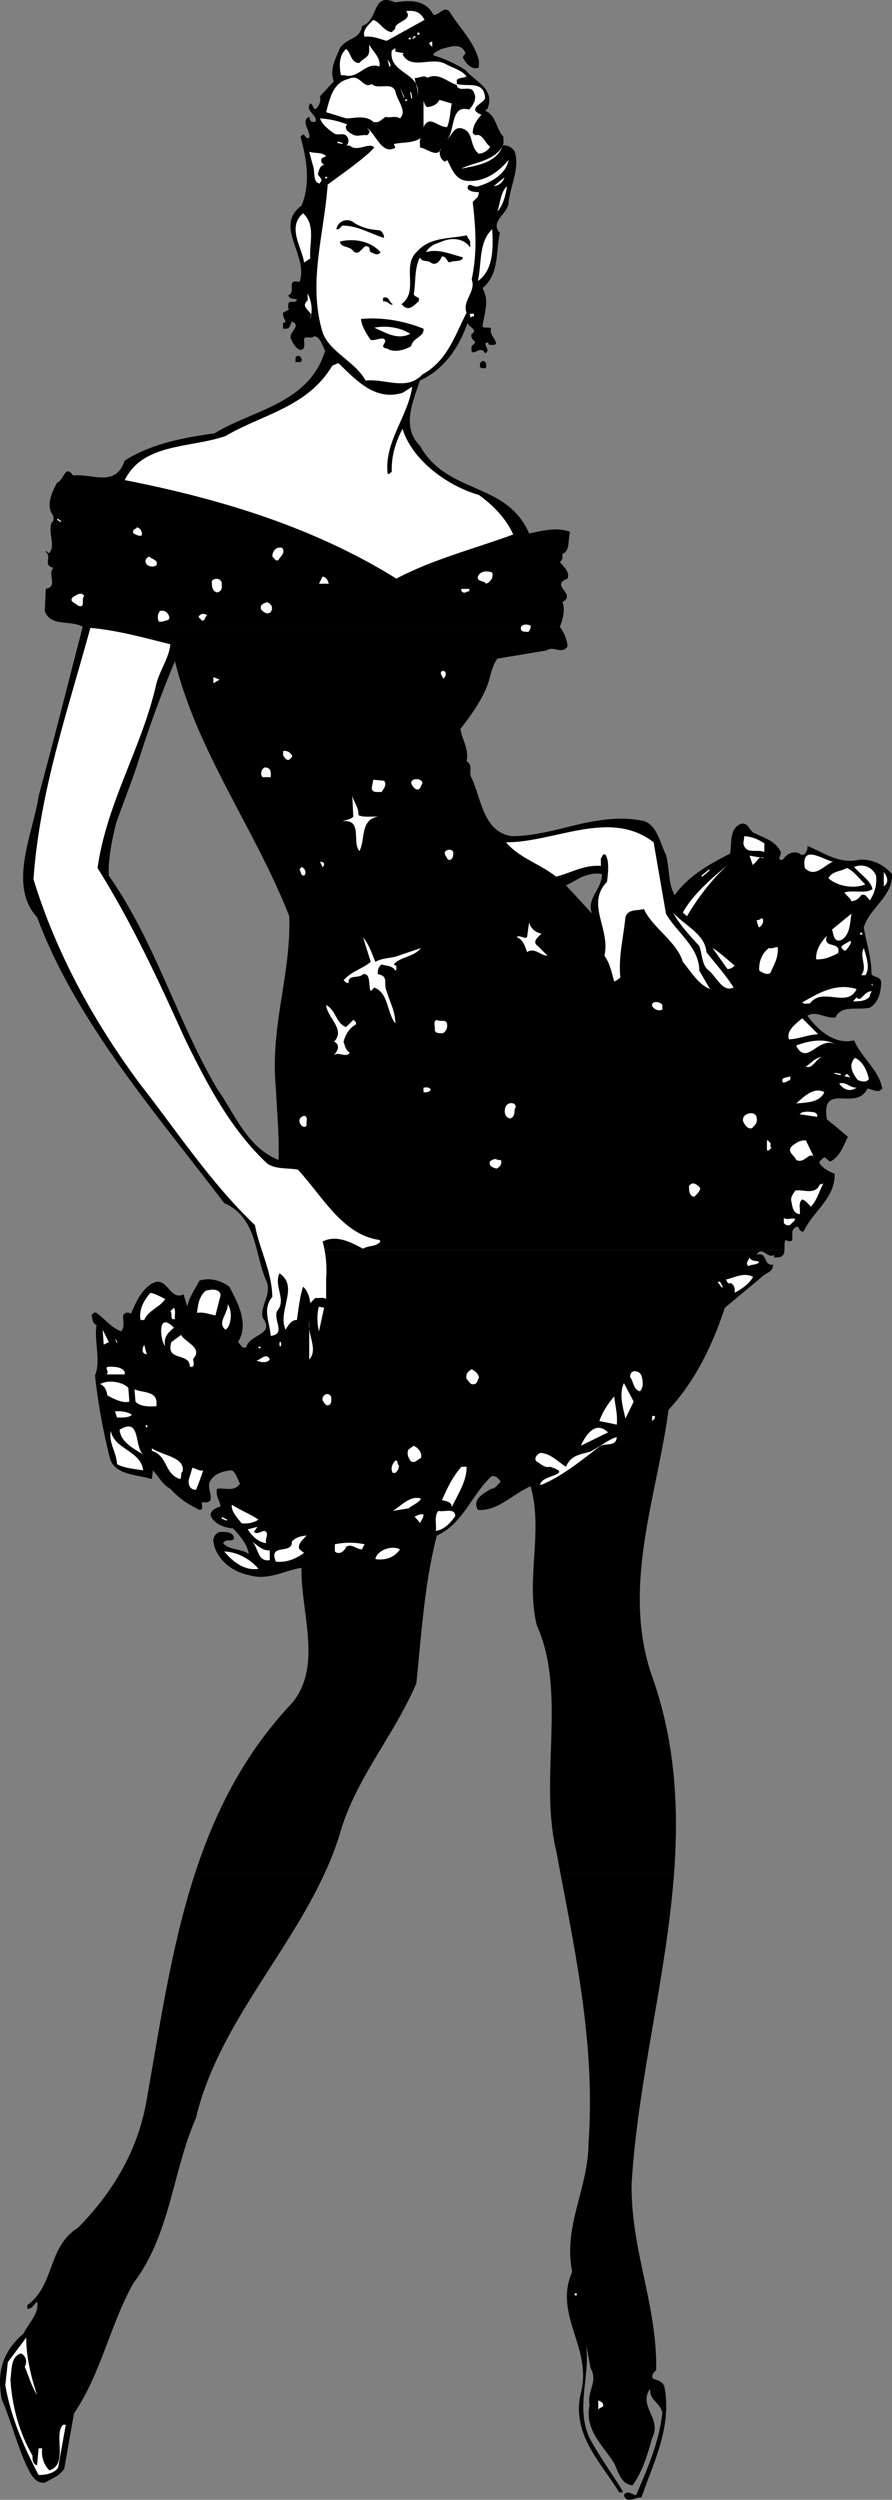 <svg xmlns="http://www.w3.org/2000/svg" width="174.039" height="487.207"><rect width="100%" height="100%" fill="#808080" stroke="none"/><path d="M38.025 365.193c-4.579 14.058-6.754 29.117-9.391 43.972-1.602 9.602-6.398 17.903-13.398 25-6 3.704-4.5 11.204-9.903 15.102v.7c.903.1 1.301-.9 1.903-1.4.5 2.302-1.704 4.2-2.602 6.2-4.102 3.5-5.3 7.5-4.3 12.8 1.8 4.2 2.902 8.7 4.8 12.9.7 1.402 1.602 3.6 3.602 3.402 1.296-.801 2.796-1.204 3.796-2.704l1.903-10.796c5.3-7.801 7-17.204 11.597-25.403 7.204-9.398 7.602-21.699 12.204-32.199 4.187-17.606 17.578-31.344 25.066-47.574H38.025m71.339 0c3.223 16.96 6.758 34.16 5.47 52.375 0 8.898-5 16.199-3.2 25.199-3.7 8.5 4 14.8 1.7 23.602-1.9 8 3.8 13.398 7.5 19.398.198 0 .5.102.698-.2-2-3.3-4.597-6.8-6.5-10.402-2.796-6 .204-12-.699-18.398l.903 4.8c1.5 2.7-.704 4.2-.204 7.2-1 4.7 2.403 7.602 4.602 11 1 1.602 1.3 4.398 3.8 4.602 2-2.801 2.9-6 3.802-9.204 2-3.796-2.801-6.199-.403-9.597-.098 2.3 1.801 2.5 2.403 4.597-.602 5.801-2.903 10.903-5.102 16.102-.8 0-1.7-1.102-2.398 0 .5 1.898 2.296.3 3.398.5 2.398-6.898 6-13.8 4.5-21.602-.3-1-1.3-1.296-2.102-1.5-.597-.5-.097-1.296.5-1.699.204-12.898-5-23.5-4.796-36.398 1.21-20.09 6.773-40.25 8.273-60.375h-22.145"/><path d="M131.509 365.193c.973-13.035.242-26.055-4.477-39.028-5.699-17.296 1.204-34.699 3.403-51.398 5.3-5.7 8.597-12.7 11-19.898l7.199-6c.898-.903 2.2-.903 2.2-2.403-2 .3-1-2.597-3.2-1.898 1-1.903 2.2.898 3.398 0v.5h.704c1.058-.055 1.277-.696 1.32-1.45H50.134c.531 2.032.984 4.102 1.8 5.95 1.2 2.699-1.198 4.8-.698 7.199 2.5 3.5-2.403 3.102-3.204 5.8-.796.4-1.097-.6-1.597-1 2.199-3.5 0-7.6-1.7-10.8-1.601-1.2-3.703-1.8-5.8-1.2-.903 1.7-2 3.2-2.403 5.098-.199-.796-.5-1.597-.699-2.398-2.898 1.398-3.199-4.2-6.5-1.898-2 1.398-2.898 3.699-3.8 5.699-.399-.403-1.2-.301-1.5.3-.098.7.402 2.297-.399 3.098-1.898-.7-3.2-2.398-4.8-3.597-.5-.204-.7.199-1 .5.3.597.1 1.5 1 1.898-.5 3.102.902 7-.302 9.8a120.41 120.41 0 0 0 2.903 16.098c.898 3.301 5.199 3.204 8.199 4.102l.2-1.7c1.1 1.2 1.902 2.802 3.402 3.598 1.699 1.903 3.597 3.102 5.699 4.102.898 0 .3-1 .5-1.5 3.398.5.398-2.8 1.699-4.3.8-1.302 2.5-1.802 4.102-1.9.898.5 1.097 1.802 1.597 2.598-1.199 1.704-3 .704-4.5 1-.3 1.301.5 2.204.7 3.403-.7.3-2.098.699-1.899 1.898.7 1.5 2.5 2.301 4.3 2.403 1.5 1.5 2.9 3.296 3.098 5-1.5-1.102-3.796-.704-5-2.102.704-1 1.301-.2 2.102-.8v-.4c-.398-1.1-1.7-1-2.8-1-.802.302-1.302 1.098-1.2 1.9.5 3.402 3.7 5.902 6.898 6.5 3.801 1.198 7.204-1 10.301-1.4-.199 8.598 4.2 19.2-1.898 26.4-9.282 9.835-14.98 21.163-18.91 33.226h25.277c1.273-2.762 2.375-5.59 3.23-8.528 3.102-10.296 10.5-18.699 14.704-28.597 1-9.7 1.597-19.602 4-28.801 5-2.2 6.699-7.8 10.597-11.5.903-.398 1.5.602 1.903 1-.602.398-1 1.398-1.903 1.398-1.3.801-3.8 2-2.597 4.102 3.898.3 6.796-3.102 10.296-4.602 2.5 8.801-1 18.204 1.204 27.102 5.898 13 .398 29.898 3.796 44 .274 1.473.551 2.95.832 4.426h22.145M109.282 122.04c.579-1.484 1.036-3.41.454-4.671 2.898-1.704-2.602-3.204 1-4.602.5-1.5-.903-2.3-1.5-3.3.597-.302.5-.9.5-1.5 1.597-.7 1-2.802 1.5-4.302-2.5-1-5.5-.199-8 .301-4.403-10.199-16-7.5-21.301-17.097-3.7-3.704-1.301-8.704 0-12.704 4.8-2.199 7.699-6.597 9.3-11.296 0 .796 2.2 1.398.797 2.199-.296.898.403 1.097.704 1.699l-.704.7c-.398 2.902 1.801-.598 2.602 1.402 1.2-.602-.3-1.5.2-2.102h.3c.102.102.3.2.2.398 3.3.5-.2-1.796.5-3.097-.4-.5-1.302.097-1.7-.5.398-2.602 1.398-5 0-7.403 3.3-2.699 2.602-7.097 3.398-10.796-2.097-2.204 1.704-3.704 1.704-6 .398-3.301 2.199-6.602 1.199-9.801-.5-.903-1.602-1.403-2.403-1.2.403-.5.102-1.203.204-1.703-1.5-1.597-1.403-4.199-3.602-5.097l.5-.403c1.5-3.898-2.398-5.199-4.3-7.5-2-1.296-4.098-2.199-6.302-2.898.102-.7 1-.8 1.5-1.2 1.5-.3 3.903-1.5 4.801.802-.199.398-.8.699-.3 1.199.601 1.097 1.703 2.097 2.902 1.597v-1.398c-1-3.8-3.7-6.2-5.801-9.602-1.2-1-1.898.903-3.102.704-1.5-3.102-5-2.801-7.398-2.403-4.7-2.097-3.102 3.5-6.5 4.602-.398 2.699-2.898 2.199-4.3 4.3-.802 2-2.098 4.098-1.2 6.5l-2.7 2.899c.2.898-.1 1.7-.698 2.398-.801.301-.5-.796-1.204-1-1.097 1.5 1.602 2.301 1 3.602h-.699c-.398-.3-.398-.602-.5-1-1.8.8.403 2.898 0 4.102-.597.296-.8-.5-1.199-.704l-.5.5c1.2 4.301 2 9.102.2 13.403-5.5 4.097 1.5 9.8-.4 14.898-2.8-.699-.5 1.903-2.198 2.602.296.8 1.097.597 1.699.8-.301 1-1.403-.101-1.7.899.098.3-.203.8.2 1l-1.2.7c-.101.698.297 1.198.5 1.698-.101.102-.203.301-.5.204v1.199h.5c.899 0 .899-.801 1.2-1.403 2 .801-.602 2-.2 3.301.5 1 .7 1.602 1.7 2.2 1.398.203.8-1.7.898-2.2.5-.5 1.403.102 1.903-.398 1.097-.2 1.699 1.8 2.199 2.8-3.102 10.297-14.102 11.5-21.602 16.098-5.898.801-12.3 2-17.5 5.301-1.8 5.3-6.199 2.5-10.097 2.898-1.5-2.296-1.801 1-3.102 1.403-1 1.898-2.3 4.5-.7 6.5-.1.398.2.898-.3 1.199-.898 2 .8 4.398-.5 6-.3.2-.7-.8-.7-.2 1.302 1-.698 2.598 1.5 3.098-1.3 1.301 1 3.602-1.5 4.102l-.198 4.3c1.062 3.098 4.847 1.79 7.175 2.973h93.371"/><path d="M15.911 122.04c.075.04.149.082.223.125-2.676 10.356-5.785 22.645-8.59 32.942l15.106 5.363c1.183-3.422 3.191-8.484 4.285-11.902a219.4 219.4 0 0 1 7.199-19.7c4.398 17.797 15.7 32.797 22.3 49.7.4 11.398-3.8 21.5-2.6 33.597.198 4.602.698 9.403.5 13.903-6.2-2.5-8.5-9-12-13.903-7.9-13.5-12-28.5-21.098-41.5-.223-2.968.707-7.492 1.414-10.195l-15.106-5.363c-1 7.101-6.11 17.36-.308 23.66 7.699 20.5 22.898 37.8 36.5 55.7 4.19 1.87 5.43 5.448 6.398 9.152h102.922c.039-.672-.059-1.434.18-1.954 2.5 1.102.5-1.699 1.898-2.398.898-.8.602 1.102 1.7.7 1.698-3.802 6.198-6.5 6-11.2-1.098-.5-2.098-.898-2.9-2-.198-.398.2-.602.5-.898.598-.801 1 .398 1.598.5 2-1.102 2.5-3.102 3.403-4.801-1.403-1.2-2.7-2.301-4.102-3.403-1.199-7.5 5.7-1.398 7.903-6 1 .102 2.097 1 2.898 0-.602-3.597-4.102-6.097-5.5-9.398-3.7.898-7-1.898-9.102-4.8 1.704-1.098 3.801.698 5.5.3 1.102-2.5 4.5-1.3 6.704-1.898 1.699-1 2.097-3 2.199-4.801 0-1.301-1.403-1-1.903-1.7 0-3.3-1-6.101-1.5-9.101 1.102-3.8 5.704-6.102 5.5-10.398-1.699-2-4.097-3-6.398-2.801-3.898.898-6.898-1.403-10.102-2.7.102.7-.199 1.297-.699 1.7-.3 0-.597.097-.8-.2-1.2-.601-2.5 0-3.297 1.2-1.5.097 0-1-.5-1.7-1-2-3.102-2.5-4.801-3.402-1.301-.3-1.301-2.3-2.903-1.898-2.296 1-1.699 3.699-2.097 5.8-3.903 2-8.102 4.297-10.801 8.098-1.3-2.3-1-5.3-1.7-7.898-1.198-2.301-1.6-5.403-4.1-6.5-5.134-1.203-10.43-.043-14.985 1.09l2.523 9.832c1.145-.496 2.77-.97 4.063-.621.097 2.898-3.102 4.699-1.903 7.699l-5.097-5.5c.828-.414 2.086-1.137 2.937-1.578l-2.523-9.832c-3.301.828-7.356 1.808-10.914 1.808-5.602-.7-6-7.2-7.903-11.3-.699-1.2.403-2.4-1-3.297.5-2.5-.898-4.204-1.199-6.301 2.102-2.7 4.102-5.5 5.301-8.602.602-1.7.8-3.597 1.898-5.097l9.602-1.602c1.398-1 3 .898 4.102-.8-.102-1.4-.704-2.7-1.5-3.802l.046-.125h-93.37"/><path fill="#fff" d="m82.833 3.869-7.398 4.097c-1.403-.398-2.7-1-4.301-.8-.5-1.2.7-2.297 1.7-3.297 1.402.5 2 2.199 3.6 2.398l.7-.7c-.3-1.3 3.602-1.6 2.102-3.402 1.796-.199 2.796.204 3.597 1.704m-1.398 2.898h.398v-.398h-.398v.398m-.5.199.199.2-.5.402-.2-.102.5-.5m-1.198.699h.398V7.37h-.398v.296m4.597 1.499-.699-.796c.3.199.3-.403.7-.204v1m-10.302 3.801c-2.699-1-4.097 2.5-6.796 1.7h-.704c-.398-1.7-.398-4 1-5.098.903.5.903 2.8 2.602 2.699.8-1 1.7-.898 1.898-2.2V8.666c.602 1.301 2.301 2.5 2 4.301m4.801-2.598-.3.199c1.601 3.199 5.703.398 8.402 1.898 1.398.801 3 1.102 4.097 2.403-.597.398-1.398.199-1.898.699v.8c2.2.598 5.2-.703 5.5 2.598.2 1.102-3.898 2.102-.7 3.403-.902 1-1.698 2.097-1.698 3.597l.5.403c1.398-.5 1.898 1.597 2.898 2.199-.398.8-1.3 1.3-2.2 1.398-2-1.5-.8-4.5-3.6-5-1.5-.098-1.7 1.7-2.9 2.403 2-1.102.7-7.204 4.598-6 .801-.903 1.602-2.102.903-3.403-.602-1.5-3.102.2-3.301-1.398-1.898-.602-3.5-2.5-5.8-1.403-.5-.699-1.802.204-2.4 0 0 1 .802 2.301.5 3.801 1.098-5-5.698-4.398-5-9.097l.7-.5v.699l1.7.3"/><path fill="#fff" d="M76.134 12.966h-.2l-.3-1.398c.2.398.7.8.5 1.398m-3.602 3.403c1.204 1.199 3.903-.5 4.602 1.398.3 1.8 2.398 3.898.898 5.3-1-.6-1.898 0-2.796-.3-1.204.8-1.204 1.2-2.403 1-1.5-1.5-4.199-.602-5.3-.7l-3.899-1.198c.7-2.602 1.3-5.801 4.398-6.5 2.301-1.102 2.801 2.097 4.5 1m6.301 2.796-.8-2.097.8 1.699zm1.199-1.199h.204l.199 1.2h-.2l-.203-1.2m8.102 2.199c-.3 1.5-.3 3.204-.898 4.602-1.801.102-3.403-2.5-4.602 0v-5.102c.2.403.2.903.7 1.204 1.198-.102 2-.602 2.402-1.403l2.398.7m-9.102-.501h.403v-.296h-.403v.296m-11.296 4.602c-.801.8.398 1.602 1 1.898 1 .602 1.898 0 2.898.204.2-.204.602-.5.398-.903l-.398-.5c1.7 1.102 2.898 5.403 5.5 3.801l-.3-.7c1.8-.402 3.8-.1 5.3-1.198-.398.5-.102 1.296-.2 1.898 1.098 0 3.302 2.102 4.098.3-.398 0-.398 1.9.704 2.4.199.1.296-.099.5-.302 1 1.801 1.597 4.102 4.296 4.102 3.102.102 5.704-1.7 7.704-4.102-.5 2.801-3.5 4.403-5.801 5.102-.903.5-2.2-1.102-2.2.5.598.7 1.399.602 2.2.7-.102 1.1-.403 1-1.2 1.902.598 5.296.899 9.898-.203 15.097.903 2.403-1.898 4.102-1 6.5-2.296 4.403-3.699 9.301-8.597 12-3.102 3.301-7.102.801-11.102 1.2-2.097-3.797-7-5.5-8.398-9.399-2.903-9.7.3-19 1-28.8 2.699-2 5.5-3.9 8.097-6.2l1-1c-.898-1.2-3.296 1-4.796-.398h-.704c.5-.204.602-1.301.204-1.704-.602-1-1.903-.097-2.602-.699-1-.699-2.3-1.699-2.7-2.898 1.598.097 3.7.5 5.302 1.199"/><path fill="#fff" d="m65.833 27.869.102-.301.898.3v.2l-1-.2m24.199 5.001c1.801-1.102 6.204-1.301 8-4.301-1.296 3.199-5 3.699-8 4.3m-26.398-2.402c-.3.102-.7.2-.898.5-.204.602.199 1.102.699 1.2-.903-.2-1.301 1.101-1.403 1.902.301.398 1.102 1 .403 1.5v.199c-1.5-.102-.903-2.398-1.403-3.602l-.699-2.597c1.102.398 2.5 0 3.301.898m32.699 5.801 2.102-1.7c-.301.9-1.102 1.7-2.102 1.7m-32.898-1.5h.398v-.3h-.398v.3m33.597 6.5c.602-1.7.602-3.8 1.903-5-.301 1.8-.7 3.602-1.903 5m-36.5 9.102-1.199.796c-.398-2.898-3.398-6.898-.199-9.597 2.5 2.3 1.2 5.699 1.398 8.8"/><path d="M74.032 44.869c.5.199.903.796.903 1.5-2.7-.801-5.102-2.403-8.102-2.403-.398.2-.597.903-1.199.7.2-1.399 1.8-2.2 3.102-1.5 1.5 1.101 3.296 1.601 5.296 1.703"/><path fill="#fff" d="M93.236 54.767c.796-3.5.097-7.5 2.796-10.102.204 3.5.301 8-2.796 10.102"/><path d="M91.736 47.068v1.199c-1.204-1.898-3.704-2-5.5-1.2-1.102.4-2.5.802-3.102 2.098 2.2-.796 4.898.403 7.2 1-.2 1-1.802.5-2.7 1-.602-.5-.602-1.199-1.398-1.199-.301.7-1.102 2-2.204 1.2-.597-.5-1.699 0-2.097-1-1.102 2.101-.801 4.8-1.2 7.203.297.699 1.399.398.899 1.398-.8.7-1.7 1.8-2.8 1l-.5-.5c3.5-2.5-.099-7.5 3.1-10.3 2.5-2.802 6.302-2.4 9.598-3.098l.704 1.199m-17.5 2.097c-.602.801-1.204.204-1.903 0-.5-.398.2-1.097-1-1.199-.8.403-1.3 1.903-2.398 1-.602-1.097-2.5-.597-2.602-1.898 2.903-.7 6.102 0 7.903 2.097"/><path fill="#fff" d="M60.532 61.966c1-1.097-2.296-2-.5-3.398v-1.403c.602 1.204 1.102 3.204.5 4.801"/><path d="M76.634 59.267c-.398.5-1.102-.8-1.898-.5v-.7c1.199-.5 1.097.802 1.898 1.2"/><path fill="#fff" d="M92.435 61.665c-.2 0-.5 0-.7.301 0-.3.098-.597-.203-.8.5.101 1.102-.399.903.5"/><path d="M82.634 64.068c.2 1.597-2.2 1.8-2.398 3.398-1.204.7-2.903 1.2-4.301.7-.301-.399-1-.098-1.2-.7.098-.5.899-1.097 0-1.5-.902 0-1.5.403-2.402.301-.898-1.3-1.8-2.8-1.898-4.102 4.199-.398 8.5.403 12.199 1.903"/><path fill="#fff" d="M80.032 65.068c-2.5 1.3-4.898-.301-7-1.2 2.403-.5 5.204 0 7 1.2"/><path d="M58.833 69.869c.102.296 0 .796-.398.699h-.801c.102-.5-.2-1.102.5-1.2.398-.101.5.297.7.5m35.999.899c0 .398.2.8-.199 1-.398 0-1 .102-1-.5 0-.5.102-.7.5-.898.398-.102.5.296.7.398"/><path fill="#fff" d="m78.532 76.568 1.903-1.2c-.903 6-5.5 10.7-4.801 17 .398.098.5-.3.8-.402-.1-3.199.802-5.898 2.098-8.398 1.903 6.199 8.903 11.199 14.903 12.898 2.898 2.102 5.3 4.602 6.699 7.7-7.602 2.8-15.602 4.8-22.8 8.601-16.098-10-34.2-15.5-53-19.2 3.6-7.3 12.902-6.198 19.698-8.6 7.102-4.2 16-5.598 20.801-13.7l1.2-.5c3.601 3.5 7.203 7.398 12.5 5.8m-67.399 24.7.102-.2.699.5-.102.2-.699-.5m16.5 3.102c-.602.199-1.102-.204-1.602-.403-.296-.898.403-.699.704-1.199.699.2 1.097.898.898 1.602m27.398 2.398c.801 1-.398 1.7-.699 2.398-.597.301-.8-.398-1.199-.699 0-1 .7-2 1.898-1.7m-24.5 3.399c-.699.5-1.898.204-2.097-.5-.2-.597.199-1 .699-1.199.5.602 1.8.602 1.398 1.7m65.5 1.402c.301 1.097-.398 1.898-1.199 2.199-.398-.7-1.8-.3-1.597-1.398.5-1.204 1.898-1.102 2.796-.801m-31.898 2.199h-1.898l.699-1.398c.699.097 1.097.796 1.199 1.398m-20.898.199c.199.801-.204 1.403-.903 1.5-1-.3-1-1.3-1-2.199.602-.898 2.2-.398 1.903.7m48.296.8c.301.602-.5.5-.699.7-.5.198-1-.302-.8-.7h1.5m-75.098 1.398c-.7.5.398 2.403-1.2 1.903-.402-.5-1.902-.801-1-1.7.598-.3 1.598-1.203 2.2-.203m36.398 3.102c-.597.602-1.398.102-1.898-.5-.301-1 .597-1.2 1.199-1.398.898.398 1.2 1.097.7 1.898m-19.899.699c.5 1.102-.801.903-1.2 1.2h-.703c-.398-.598-.296-1.598.204-2.098.796-.2 1.5.3 1.699.898m7.5 0c-.602.301-.301 1-1 1l-.7-.699c.2-.602 1.098-.898 1.7-.3m63.097 1.999c0 .5-.097.903-.5 1.2-.5-.098-1.097.101-1.398-.5-.2-1.098 1.3-1.098 1.898-.7m-70.296 3.602c-.204 2.5-2 5-2.704 7.597-2.796 12.5-9.699 23.204-11.5 36 6.704 10.704 11.903 21.903 17 33.204 4.204 8.597 8.903 17.699 16.102 24.398 1.7 1.2 4 .8 6 1.2 4.8 5.198 8.7 12.698 15.898 13.698l.204.301c-.903 1.102-2.301.7-3.403 1.403-2.3-1.204-5.097-2.801-7.898-1.403.597 2 .898 4.602.699 7.2v4c-.5-.399-1.398-.098-2.102-.2l-1 1c-.097-1.2-.597-2.5-1.398-3.2-.602 1.802-.898 4.302-1.2 6.501-1.1-.102-1.8 1.2-2.198 1.898-1.704-3.597 2.699-8.398-1.204-11-1.199 2.602 1.5 5.102-.5 7.403-.699 1.8 1.801 4.398-1.199 4.8-.199-2.601-1.699-5.3.301-7.601-.102-5.102-2.5-9.2-3.398-14-8.704-8.3-15.204-18.3-22.5-27.602-9.102-12.296-16.301-25.5-20.704-39.796 1.204-17.102 6.704-32.903 11.102-49 5.398.5 10.398 1.898 15.602 3.199m53.699 5.5c.097.5 0 .898-.5 1.199 0-.5-.801-1-.2-1.5.297 0 .598 0 .7.3m-45.301 2.098v-1.199l1.2.5zm15.301 14c.199.403-.2.602-.5.903-.602.199-1-.5-1.2-.903v-.796c.797-.102 1.297.199 1.7.796m-4.102 3.602v.7h-1.597c-.602-.7-.102-1.7.398-1.9.8 0 1.2.4 1.2 1.2m22.101 1.398c.597.704 0 1.5-.5 2.204-.7-.102-1.801.296-1.903-.801l.301-1.602 2.102.2m7.5.499c-.301.403-.301.903-.801 1.204-.7.097-1.2-.704-1.398-1.204-.102-1.097 2.097-1.097 2.199 0m-12.5 6.204c1.097.5 2.5.199 3.8.296-3.5.602-2.402 4.403-3.601 6.704-1.5-1.602.7-6.301-3.3-5.801.698-.301 1.5-.301 2.1-.903l-.198-4.097c.296 1.3 1.296 2.3 1.199 3.8m57.597 5.297 2.403 13.903c2.097 3.699 6.5 6.5 6.5 11.097l2.097 3.602c-2.296-.898-3.796-3.5-5.296-5.3-1.204-4-6-6.7-7.602-10.302-1.3.403-3.102-.097-3.602 1.602-.398 4-1.398 7.602-1 11.8-.398.2-.699.598-1.199.7-.5-1.7-.8-3.5-1.898-5 1.199-5.3-3.7-10.102.5-14.398.199-1.602.5-4.102-.301-5.301-.602-.301-.602.5-.898.699v1.5c-3-.3-5.801 1.3-8.704 2.102-1.843-1.442-3.984-2.454-5.949-3.622-1.441-.863-2.789-1.808-3.847-3.082 9.597 0 20.296-6.597 28.796 0m21.602.204v1.699c-1.5-.7-3.602.597-4.102-1.7l.204-1.402c1.5.102 2.699.602 3.898 1.403m-60.699 2c0 .5-.102.898-.5 1.199-.7.199-.7-.5-1-.801-.801-1.3 1.699-1.602 1.5-.398m74.097 1.597c-1.597.5-3.5 3.3-5.5 1.2-.796-4.797 3.602-1.598 5.5-1.2m-13.398-.699c-1.102-.7-1.3.7-2.2 1.2v.3l-.698-2 2.898.5m-85.898 1c0 .2 0 .602-.301.7l-.5-1c.3 0 .597 0 .8.3m70.797 10.301-.796-.7c1.796-3.402 5.699-6.8 8.898-9.402-3.2 2.8-6.102 6.7-8.102 10.102m36.903-7.903c.199 1.801-.301 3.403-1.2 4.801-.5-.398-.8-1.398-1.703-1-.5.7-1.097 1.102-1.898 1.2-.2-.598-.898-1.098-1.398-1.7 1.5-.597 4.296.3 5.5-.7-.403-1.698-2.403-2.897-3.602-4.3 1.7-.7 3.602 0 4.3 1.7m-111.601-.001c-.8-.097-.5-.699-.898-1.199l.398-.5c.602.2 1.102 1.102.5 1.7"/><path fill="#fff" d="M168.833 172.369c-2.199.898-5.398.398-7.199-1.204.7-1.398 2.398-1.296 3.602-2 1.398.602 2.398 2.102 3.597 3.204m-30.5-2.903.102.2-1.403 1.203-.199-.204 1.5-1.199m34.5 2.903-.398.398v-2.8c.5.6 1 1.6.398 2.402m-35 13.199c1.801 2.3 3.801 4.5 5.301 6.898-2.102 1-3.3-2-4.8-3.3-1.4-.899-1.302-3.2-1.9-4.797-1.902-2.102-3.902-4.204-5.1-6.5 2.198 2.5 6.198 4.097 6.5 7.699m26.402-2.403c-1.602.704-1.602-1.199-1.903-2l3.801-3.097c-.3 1.597-.2 4-1.898 5.097m-15.403-4.097c.2.699-.098 1.199-.699 1.699-.3-.3-.398-1-.5-1.5.602.3.7-.5 1.2-.2m-43.2 2.899c-.398.5-2 1.5-.7 2.403l1.9 1.898c-1.4 0-2.5-1.7-4-.7-.4-1.1-.7-2.402-2-2.902.402-.597 1.402.403 2 0l.402-2.898c.296 1.2 1.296 2 2.398 2.2m62.199.198h.403v-.398h-.403v.398m-4.301 3.602c-1.398.7-2.699 1.3-4.296 1.2-.102-1.802.898-3.302 2.097-4.598-.898 2.699 2.801.898 2.2 3.398m-90.297 1.699c1.199-.7 2.597-.7 3.898-1l5-1.7c-1.398 1.802-4.102 1.7-5.3 3.2.198.102.3.3.5.2-.099.3.198.8-.2 1-.602-1-1.7-.899-2.7-1.2-.6.5-.8 1.102-.698 1.903 2.199.398 1 1.796 1.699 3.296.597 2.102 1.699 3.903 1.699 6.301-1.7-2.2-1.3-5.898-4.102-7l-.699.7c-.5-.899.102-3.598-1.5-3.297-.8.898-3 0-2.8 1.699-.5.097-.7-.301-1-.5 1.402-1.7 3.601-2.2 5.3-3.602l-1.5-4.8c1.2 1.5 1.7 3.101 2.403 4.8m92.699-4.097c.3.398-.301 1-.5 1.398-.2.2-.403.602-.7.5-.3-.3-.703-.5-.5-.898a13.965 13.965 0 0 1 1.7-1m-14.199 1.199c.199 2-.704 3.398-1.403 5-.5.597-1.597 0-2.199-.403-.102-1.5.398-3.296 1.898-4.398.704.2 1.102-.2 1.704-.2m-8.403 3.598c-.199.301-.8.704-1.398.704l-2.903-4.102c1.5.898 2.903 2.3 4.301 3.398m25.5 1.903h-.8c1.3-1.602-.399-3.5.5-5.301.5 1.7 1.3 3.898.3 5.3m1.403 2.2-.204-.5h.204zm-3.102.5c-1.8 3.8-6.7-.5-9.102 2.8-.5 0-1.097.2-1.5-.198 3-1.704 6.5-3.903 10.602-2.602m2.602 1.398c-.801 1-2.102 1-3.301 1l.699-.796c.102.296.398.296.7.296.698-.597 1.198-1.398 2.198-1.5 0 .403-.398.602-.296 1m-40.5 1.704v.898c-.602.3-1.5.102-2-.7-.204-1.1 1.597-.902 2-.198m-61.704 4.296 1.403-1.398c.199.102.699.5.5.898-1.301.704-2.102 2.102-2.403 3.403.301.8.403 1.597 1.204 2.097-.801 1.301-2.903-.898-3.403 1.204.2-1 1.5-1.602 1-2.801-.199-.2-.398-.602-.699-.5 2.398-2.403-1.3-4.7-1.5-7.2 2 1.098 1.898 3.598 3.898 4.297m92.102 1.403c-2 .097-3.7.898-5.7 1-.6-1.7 1.4-3.102 2.598-4.102l3.102 3.102m-72.398-1.903c.097.704-.204 1.301-.801 1.704-.602 0-1.602.097-1.602-.704.102-.699-.398-1.597.403-1.898.597.5 1.898-.3 2 .898m75.796 3.903c-3.296-1.801-5.597 4.398-7.699.199 2.102-.8 5.403-1.602 7.7-.2m-2.598 2.399c-1.2.3-1.903 2.5-3.2 1.903 1.098-.704 1.899-1.801 3.2-1.903m9.097 4.301c-.398.8-1.597.5-2.199.2-1-1.302-1.898-2.9-.5-4.302 1.602.801 2.301 2.5 2.7 4.102m-6.7-1v-.2l1.2.2v.3l-1.2-.3m1.903.5.5-.5.699.7zm-10.602 0c.398.898-.5.8-.898 1.2h-.5c-.5-1.098.898-.9 1.398-1.2m13 2.199c-1.102.8-2.398.602-3.398-.8 1.398-.399 2.097.902 3.398.8m-83.102.403c-.097.398-.796.597-1.398.5v-.903c.5 0 1.102-.2 1.398.403m76.801.5c-.898 2-3.398 2-5.5 2.199 1.602-1.403 3.5-3.301 5.5-2.2m-60.199 2.899c-.5.602.102 1.7-1 2.2-1.2 0-1.398-1.598-.898-2.4.398-.8 1.898-.8 1.898.2m58.801 1.898-3.403-.5c.5-.699 2-.5 2.704-.398.296 0 .898.398.699.898m-11.801.301c.2.8-.3 1.3-.898 1.903-.903.296-1.403-.704-1.704-1.204-.597-1.796 2.602-2.398 2.602-.699m-87.801 1.403c-.597.699-1.3-.204-1.398-.704-.102-.699.3-1 .898-1.199.903.102.301 1.3.5 1.903m90.5 3.398c.102.3-.199.7.2.898-.297.301-.5.704-.899.5v-1.898c.3-.102.398.3.7.5m8.402 2.602c-1-.801-1.801 1.5-3.403.699-.3-.903-1.8-1.5-.898-2.602.8-.7 1.699-1.3 2.8-1.2l1.5 3.103m-60.999.699c.296.8-.301 1.5-.903 1.699-.398-.2-.898-.2-1.199-.7-.398-.902.5-1 .898-1.198.403.097.801.296 1.204.199m38.898 5.5c-.102.699-.7 1.199-1.2 1.699-1-.2-1-1.3-1-2.102.7-1.097 1.7-.199 2.2.403m21.602 3.597c-.403-.296-1-1.199-1.704-1.398-.898.7-.296 1.898-.5 2.898-1.296-.296-1.398-1.296-1.597-2.398-.301-.898.3-1.5.699-2.2 1.3-.402 3.898 1 4.8-1.198l.7-.204c-.8 1.5-1.2 3.204-2.398 4.5m-3.102 2.403c-.102.5-.7.8-1 1.199-.5.102-.898 0-1.2-.398v-1c.598.5 1.7-.102 2.2.199m-7 8.398c-.398.602-1.5.403-2.102.8-.699-.6.102-1.198.204-1.698.398.898 1.296.5 1.898.898m-1.199 2.903c-.801 1.398-2.301 2.398-3.602 3.097.102-.7 0-1.398-.699-1.898-.7.199-.7-.2-1-.7 1.602-.3 3.5-1.5 5.3-.5m-5.999 1.7v.5l-.903-1.2c.602-.3.602.399.903.7m-97.903 1.898-1 3.903c-1.199-.204-2.199-.704-3.597-.5.199-1.602.398-3.204 1.699-4.301 1-.301 2.8-.5 2.898.898m-10.796.699c-1.102 1.704-3.204 2.102-4.102 4.102h-.7c-.402-1.898.598-3.8 1.9-5.3 1.1.198 2 .8 2.902 1.198m12.199 5.602-.403.398c-1.796-1.296.5-3.199.403-5 .8 1.204.8 3.301 0 4.602m17.801.699c-.403-1.5-.403-3.7 0-4.8l1 .203-1 4.597m-28.102-2.398c-1.102.3-.398-1.102-.898-1.5l.699-.7c.398.598.097 1.5.199 2.2m26.199 7.898v-7.398c-.398 2.597 1.801 5.398 0 7.398m-26.398-6.199c-1.102.898-2.102 1.898-1.7 3.602-1-1.102-1.601-7 1.7-3.602m-13.699 3.301-.204-2.903 1.204 2.403zm17.5 2.699c-.204.2.597 1.898-.704 1.602 0-2.903-4.796-.903-3.597-4.801l1.898-1.403c.7 1.403 4.301 2.5 2.403 4.602m-14.903-2.898-.398-1 .398.5zm31.699-.301h.301v.8h-.3v-.8m-25.899 2.398c-1.102-.2-.898-1.097-.5-1.898l.5 1.898m21.801-1.199h.398v-.3h-.398v.3m2.199 2.199c-.602.8-1.898.5-2.602.2.801-.098 2-1.7 2.602-.2m-28.301 2.403v.5h-3.597c.796-.5-.602-1.403.5-1.5 1.097 0 2.5 0 3.097 1m69.102 1.199c-.301.398-.301 1.199-1 1.199-.7.2-.903-.602-1.403-1-.199-.898.204-1.5 1-1.898.602.296 1.403.898 1.403 1.699m31.699-.5c.3.898.5 2.398-.3 3.097-1.302-.398-1.2-1.898-1.9-2.796 0-1.602 1.802-1.301 2.2-.301m-100.102 2.398.204 2.7c-1.204.402-3-.5-4.301-1.2-.102-.898-.5-1.898-1.403-2.2 1.5-.897 4.301-.5 5.5.7m97 6c-.5-2.2-1.296-4.8-.296-6.898l1.898 3.597-1.602 3.301m-91.5-3.301v.903c-1.5.097-3.199.097-4.097-.903l-.2-2.398c1.5.7 4.098.3 4.297 2.398m34.102-.796c0 .597.102 1.199-.5 1.5-.602.199-1-.602-1.2-1-.198-1 1.302-1.801 1.7-.5m55.699 5.296c-.8-.199-2.3-.5-3.398-.699.597-1.7 1.597-3.3 2.898-4.8.2 1.8.7 3.5.5 5.5m-94.597-1.899c-.801.602-1.801.5-2.903.5l-.398-1.2c1.199-.1 2.597.098 3.3.7m102.001.199c.199.5-.204.7-.5 1v-1h.5m-99.801 7.5c-1.801-1.097-4.403-2.398-4.602-4.8 4.2-2.598 2.801 3.3 4.602 4.8m.5-5.301h.3v-.398h-.3v.398m90.199 1-5.3 2.602c.902-2 2.8-5 5.3-2.602m-90.699 7.403c-1.801-.301-3.602-.403-5.102-1.2-.097-2.3-1.699-4.203-1.199-6.5.602 3.598 5.8 3.797 6.3 7.7"/><path fill="#fff" d="M120.333 280.068c-.098 2.097-2.398 1-3.398 1.898-3.7 2.8-7.301 5.8-11.5 7.5-.301-2 6.898-2 1.898-3.597-1.097.296-1.8-.602-2.597-1-.704-.602.097-1.5.699-1.704 2 .102 3.398 1.704 5 2.704.898-2.204 2.699-2.403 4.597-2.903 1.801-.8 3.403-2.3 5.301-2.898m-38.199 4.097c-.602.204-1 1-1.898.704-.5-.602-1-1.602-.5-2.403l1-.699c.796.398 1.699 1.3 1.398 2.398m-46.5 2.602c-.5.398-.102 1.102-.5 1.5-3.2-1.102-2.3-4.5-5.5-5.5v-.5c2 1.398 6.5 1.7 6 4.5m42.199-1.199c0 .597-.199 1.097-.699 1.5h-.5c-.5-.801-.102-1.801.5-2.403.7-.097.2.704.7.903m13.198.301c.102 2.796-1.898 5.699-2.898 7.898.102-1.102-1.2-1.2-1.898-1.398 1-2.301 2.097-4.602 3.796-6.5h1m-51.398.699c-.398 1.3-.898 2.597-1.398 3.8-1.403 0-1.704-1.5-1.204-2.601l.5-1.7c.704.098 1.301.7 2.102.5m42.5 5.501c-.3.8-1.8 1.3-2.398 1.898l-3.102.5c1.7-1 3.398-3.097 5.5-2.398m-31.699 4.097c-.7.5-2 .903-3.301.704-.898-1.102-2.102-2.403-1.898-3.602 1.699 1.102 3.597 1.8 5.199 2.898m38.398-.699c-.898 1.3-2.199 2.7-3.8 2.903.203-1-.399-2.903.5-3.903 1.101.3 3.203-.7 3.3 1m-6.199-.301c0 .704-.5 1.204-.7 1.704-.198-.403-.6-.801-1-1.204-.1-.097 1-.699 1.7-.5m-39.398.801.097-.3 1 .5-.097.203-1-.403m6.296 2.602c.704.597 1.403-.2 2.102-.2 1 .5 0 1.399.3 2.399-1.5-.2-2.8-1.398-3.6-2.7l1.902-.5-.704 1m10.301.7c-.699.8-1.898 1.7-1.398 2.7l.898.698c-1.597 1.102-3.3 1.903-5.5 1.704-1.597-3.704 3.301-1.301 3.102-3.903.8-.898 1.8-1.097 2.898-1.199m-7.199 2.898v1.903c-2.398.398-2.2-2.403-3.398-3.602 1.097.8 2 1.8 3.398 1.7m18-.2c-1.102 0-2-1.2-3.102-.5-.296.8-1.296 1.7-2.199.903v-1.403c2.102-.398 3.7-.398 5.801 0l-.5 1m7.398 0c-1 1.5-2.699 2.2-4.796 1.903.296-1.704 3.199-2.801 4.796-1.903m-27.597 3.801c-2.801.398-5-1.398-6.7-3.398 2.7.097 5.2 1.597 6.7 3.398m61.699 141.602h.398v-.403h-.398v.403M7.236 466.767c-1.102-1.7-1.602-3.602-2.403-5.5.5-.898.301-2-.699-2.602-2.102.602-1.8 3.204-2.102 5 .301 5.403 1.801 10.602 4.301 14.903 0 .699 0 1.699.903 1.898l.296-3.3h.704c-.204 1.402.199 3.101 1.398 4.3 3.8-1.2.7-7.097 2.7-8.898h.5l-1.5 8.398c-.9 1.2-2.598 1.403-3.802 1.403-2.898-5.5-5.398-11.204-6.5-17.5l.5-4.5 3.602-4.801c-.102 3.3.898 7.699 2.102 11.199m110.398 1.699c.3.903-.7.602-.898 1.2v-1.899c.296.3.699.3.898.7"/></svg>
